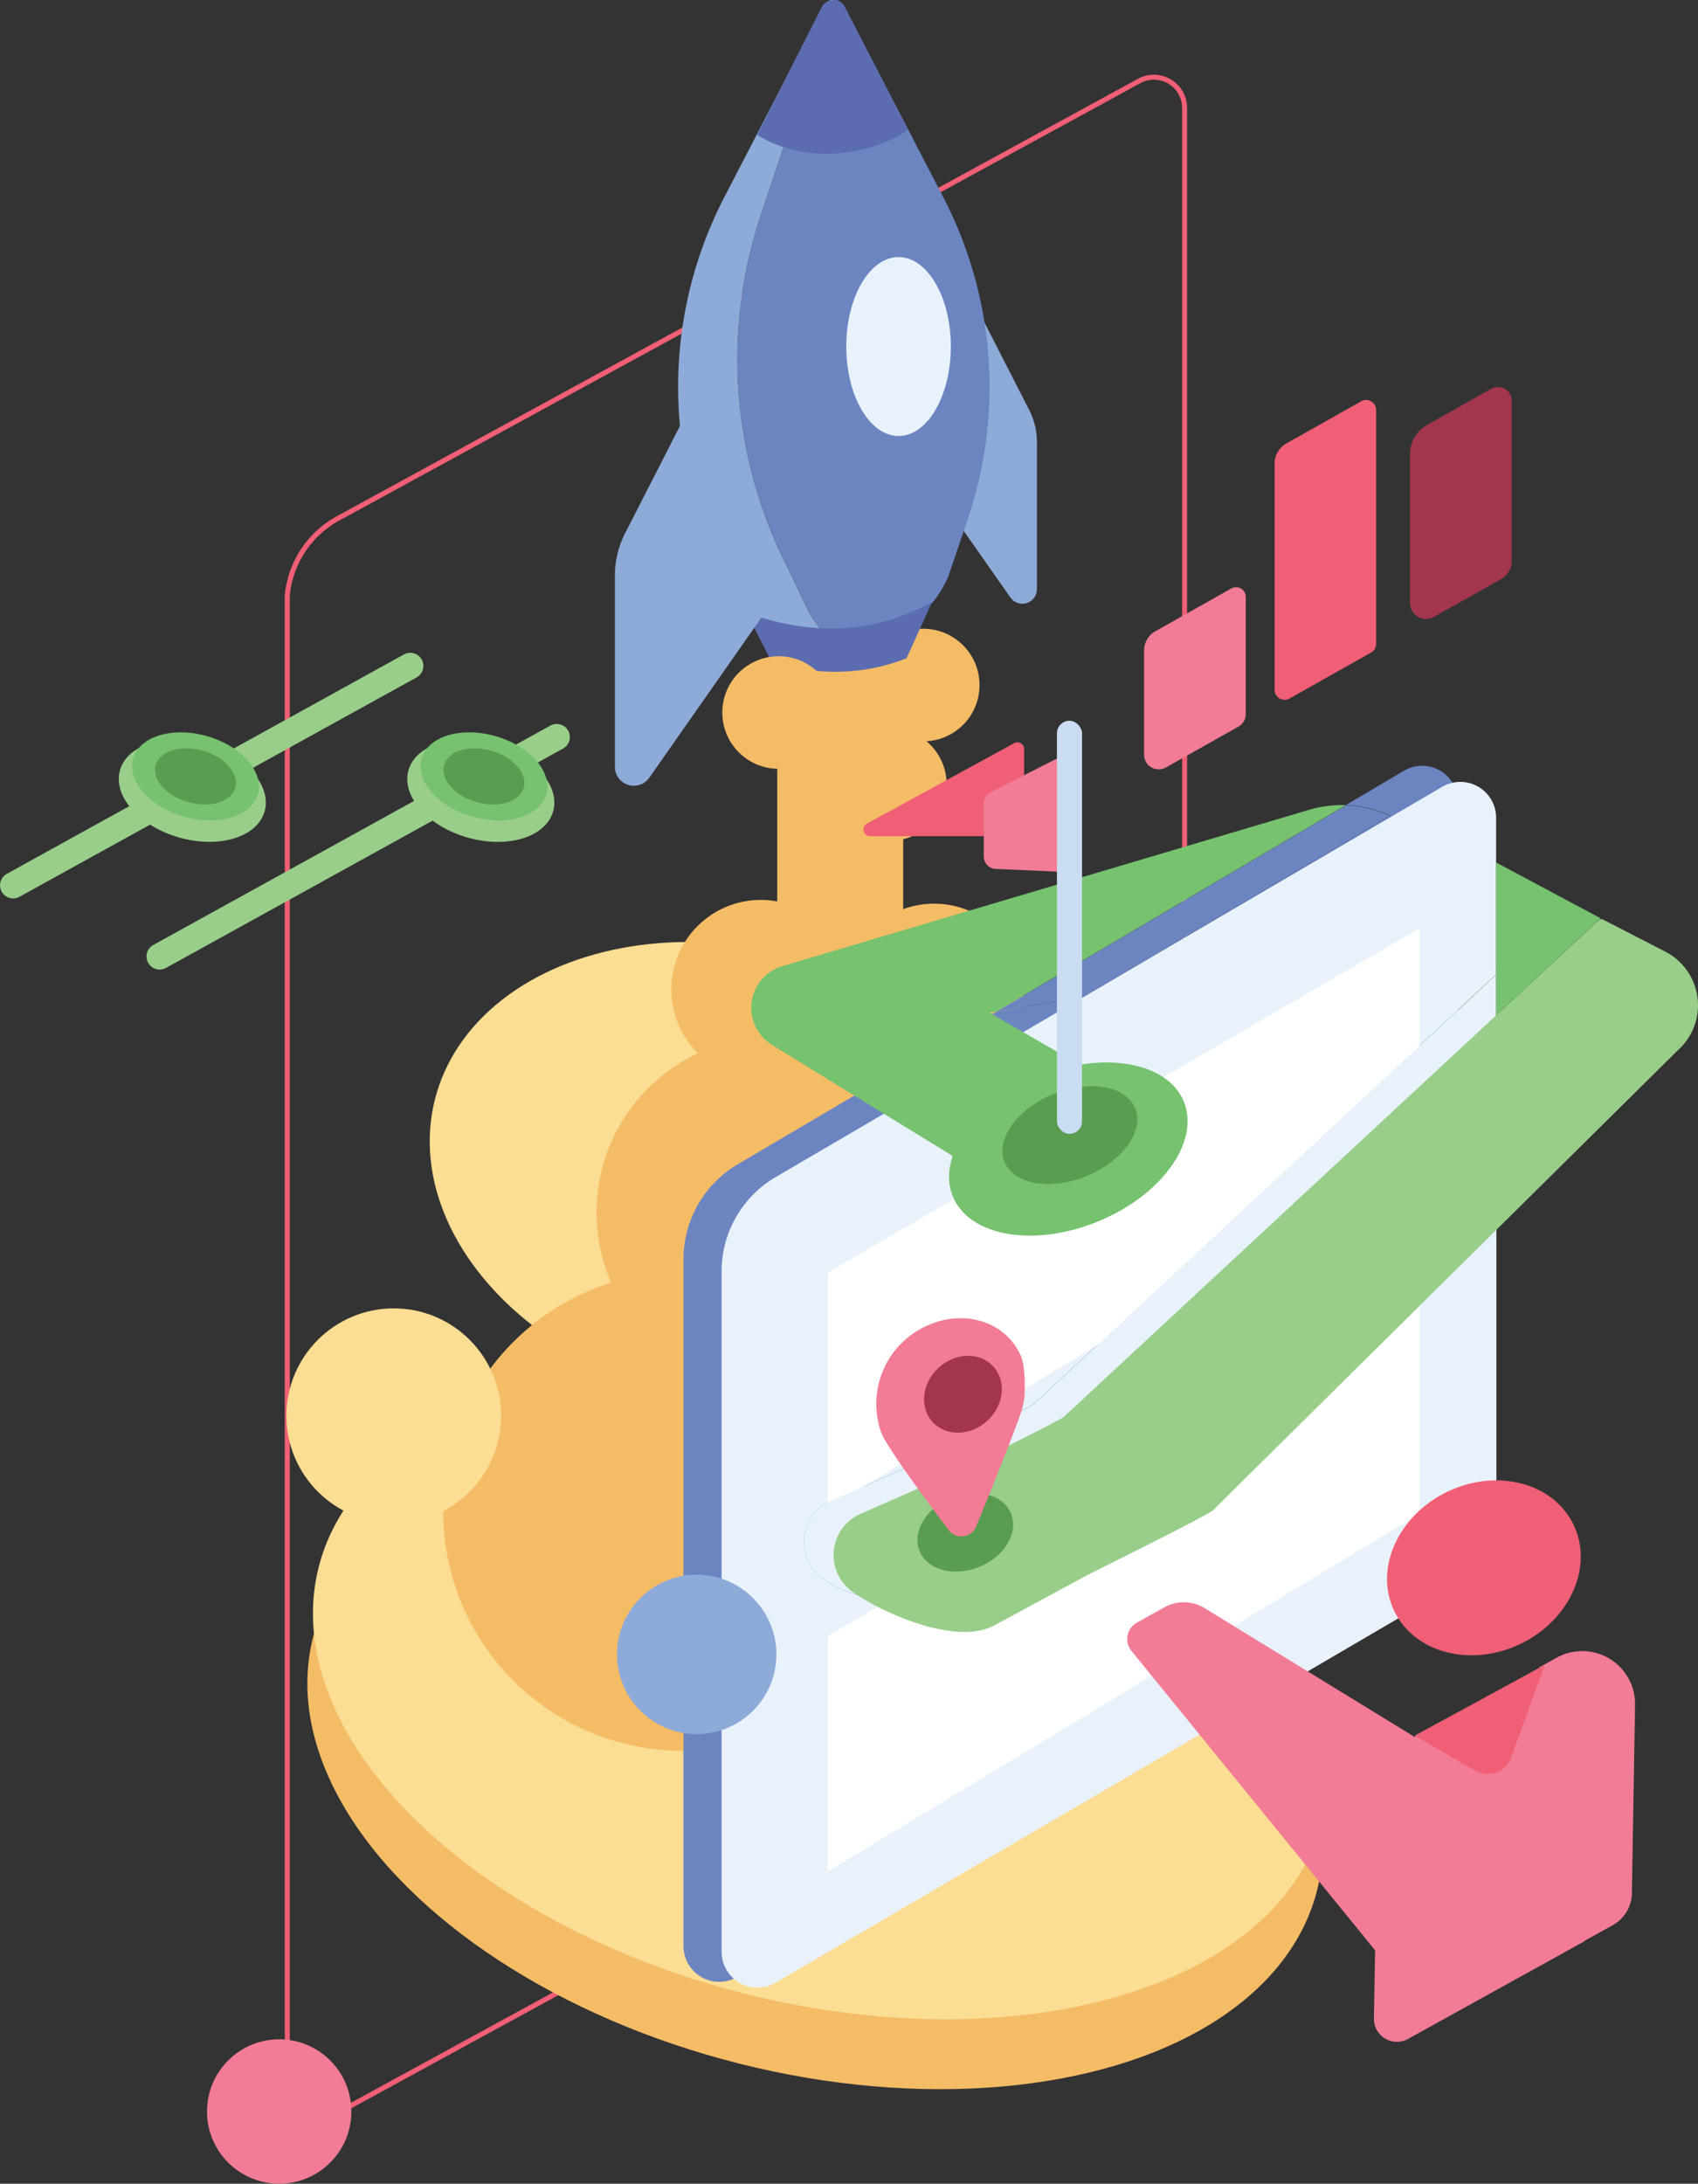 <svg id="Layer_1" data-name="Layer 1" xmlns="http://www.w3.org/2000/svg" width="339.43" height="436.45" viewBox="0 0 339.43 436.45"><rect x="0" y="0" width="339.43" height="436.45" fill="#333333" stroke="none"/><defs><style>.cls-1{fill:none;stroke:#f05f75;stroke-miterlimit:10;}.cls-2{fill:#f5bc66;}.cls-3{fill:#8eaad8;}.cls-4{fill:#fbdd93;}.cls-5{fill:#6c85c1;}.cls-6{fill:#e9f2fa;}.cls-7{fill:#fff;}.cls-8{fill:#f27c95;}.cls-9{fill:#f05f75;}.cls-10{fill:#76c26f;}.cls-11{fill:#99ce8a;}.cls-12{fill:#5c6cb1;}.cls-13{fill:#599d50;}.cls-14{fill:#c9dcf1;}.cls-15{fill:#a3364c;}</style></defs><title>ni-motivasi</title><path class="cls-1" d="M237.27,24.63V329.21a6.16,6.16,0,0,1-3.2,5.4L67,425.85a6.16,6.16,0,0,1-9.1-5.4V123.87c0-.46,0-.92,0-1.37,0-.17,0-.33,0-.5a19.66,19.66,0,0,1,10.14-15.36l160.1-87.4A6.14,6.14,0,0,1,237.27,24.63Z" transform="translate(-0.47 -3.03)"/><ellipse class="cls-2" cx="163.41" cy="355.53" rx="61.84" ry="103.49" transform="translate(-221.7 424.3) rotate(-75.89)"/><circle class="cls-2" cx="184.56" cy="136.92" r="11.25"/><path class="cls-3" d="M194,61.1l12.19,23.84a14.25,14.25,0,0,1,1.56,6.46v29.39a2.91,2.91,0,0,1-5.29,1.67L183.86,95.94A193.63,193.63,0,0,0,194,61.1Z" transform="translate(-0.47 -3.03)"/><polygon class="cls-2" points="180.55 186.07 180.55 128.49 155.37 130.36 155.37 196.19 180.55 186.07"/><ellipse class="cls-4" cx="164.53" cy="341.56" rx="61.84" ry="103.49" transform="translate(-207.31 414.82) rotate(-75.89)"/><ellipse class="cls-4" cx="181.32" cy="291.3" rx="45.33" ry="61.07" transform="translate(-145.87 393.1) rotate(-75.89)"/><ellipse class="cls-4" cx="146.62" cy="237.72" rx="45.33" ry="61.07" transform="translate(-120.14 318.93) rotate(-75.89)"/><circle class="cls-2" cx="152.08" cy="197.75" r="17.89"/><circle class="cls-2" cx="186.72" cy="198.5" r="17.89"/><circle class="cls-2" cx="154.32" cy="242.32" r="35.07"/><circle class="cls-2" cx="136.48" cy="302.05" r="47.88"/><path class="cls-5" d="M291.91,163.33V308.92a7.24,7.24,0,0,1-3.54,6.23l-140.51,83a7.15,7.15,0,0,1-10.76-6.23V254.76a22.07,22.07,0,0,1,10.79-19L171.24,222l27.53-16.25.86-.51,17.55-3,61.27-36.17-.32-.14a23.48,23.48,0,0,0-8.61-2l11.61-6.86A7.16,7.16,0,0,1,291.91,163.33Z" transform="translate(-0.47 -3.03)"/><path class="cls-6" d="M165,318.59a21.72,21.72,0,0,0,22.8,1.31l18.51-10c1.58-.84,24-11.88,25.29-13.05l68-59.8v73.85a7.16,7.16,0,0,1-3.53,6.18L155.5,399.31a7.16,7.16,0,0,1-10.78-6.18v-136a21.83,21.83,0,0,1,10.81-18.84l133.24-78a7.15,7.15,0,0,1,10.77,6.18v31.32l-5.94,5.52-86.37,80.2c-1,.93-23,11.69-24.29,12.23L166.52,303A9,9,0,0,0,165,318.59Z" transform="translate(-0.47 -3.03)"/><polygon class="cls-7" points="165.45 254.36 165.45 301.43 283.8 229.91 283.8 185.52 165.45 254.36"/><polygon class="cls-7" points="165.45 326.98 165.45 374.05 283.8 302.53 283.8 258.14 165.45 326.98"/><path class="cls-6" d="M299.54,197.82V237l-68,59.8c-1.34,1.17-23.71,12.21-25.29,13.05l-18.51,10a21.72,21.72,0,0,1-22.8-1.31A9,9,0,0,1,166.52,303l16.42-7.21c1.24-.54,23.3-11.3,24.29-12.23l86.37-80.2Z" transform="translate(-0.47 -3.03)"/><path class="cls-8" d="M327.32,343.79l-.64,37.67a7.42,7.42,0,0,1-3.82,6.35l-15.68,8.68,1-60.23,3.45-1.9A10.56,10.56,0,0,1,327.32,343.79Z" transform="translate(-0.47 -3.03)"/><path class="cls-8" d="M309.68,335.55,317.23,391l-35.3,19.55a4.59,4.59,0,0,1-6.81-4.1l.23-13.62L226.65,333a3.76,3.76,0,0,1,1.09-5.66l5.52-3.07a7.93,7.93,0,0,1,8,.17l42,25.75Z" transform="translate(-0.47 -3.03)"/><ellipse class="cls-9" cx="297.11" cy="316.37" rx="19.89" ry="16.87" transform="translate(-108.34 157.27) rotate(-25.72)"/><ellipse class="cls-10" cx="214.02" cy="232.7" rx="24.96" ry="15.64" transform="translate(-72.87 95.82) rotate(-22.35)"/><path class="cls-9" d="M283.25,349.93l12.13,7a5,5,0,0,0,7.15-2.61l6.72-18.51Z" transform="translate(-0.47 -3.03)"/><path class="cls-11" d="M199.16,327.93l18.51-10c1.57-.85,24-11.88,25.29-13.06L335.81,213a12.06,12.06,0,0,0-2.46-19.78l-12.42-6.39a.79.79,0,0,0-.9.13l-20.48,19-86.37,80.2c-1,.92-23,11.68-24.28,12.23l-16.42,7.21a9,9,0,0,0-1.55,15.61h0C177.68,325.92,191.92,331.84,199.16,327.93Z" transform="translate(-0.47 -3.03)"/><polygon class="cls-10" points="299.07 172.38 319.96 183.53 299.08 202.92 299.07 172.38"/><path class="cls-5" d="M278.45,166.06l-61.27,36.17-17.55,3L269.52,164a23.48,23.48,0,0,1,8.61,2Z" transform="translate(-0.47 -3.03)"/><path class="cls-10" d="M198.77,205.72,223.47,220l-28.32,16.67L171.24,222l-16.45-10.13a8.7,8.7,0,0,1,2.09-15.75l105.05-31.17a23.29,23.29,0,0,1,7.59-1l-69.89,41.25-1.34.23Z" transform="translate(-0.47 -3.03)"/><path class="cls-3" d="M152.56,46a91.34,91.34,0,0,0,4.3,68.33l5.34,11.12a24.39,24.39,0,0,0,2.34,3.39c-.54,0-1.09-.08-1.62-.15l-5.86-.71c-6-.72-9.74-3-12.71-9.67l-3.82-11.11a82.37,82.37,0,0,1,4.71-64.72L165,4.33A2.34,2.34,0,0,1,167,3a3.1,3.1,0,0,0-.21.45Z" transform="translate(-0.47 -3.03)"/><path class="cls-5" d="M193.78,107.23,190,118.34c-3.18,6.88-6.75,9-12.72,9.67l-5.71.7a35.5,35.5,0,0,1-7,.16,24.39,24.39,0,0,1-2.34-3.39l-5.34-11.12A91.34,91.34,0,0,1,152.56,46L166.82,3.48A3.1,3.1,0,0,1,167,3a2.38,2.38,0,0,1,2.23,1.29l19.82,38.19A82.32,82.32,0,0,1,193.78,107.23Z" transform="translate(-0.47 -3.03)"/><path class="cls-12" d="M149.68,125.49l5.09,9.91c9.18,2.68,18.16,2.62,26.92-.8l5.09-11.25C175.29,129.73,162.89,130.23,149.68,125.49Z" transform="translate(-0.47 -3.03)"/><ellipse class="cls-13" cx="214.33" cy="229.91" rx="14.11" ry="8.84" transform="translate(-71.79 95.73) rotate(-22.35)"/><ellipse class="cls-13" cx="193.42" cy="309.3" rx="9.88" ry="7.46" transform="translate(-103.54 93.74) rotate(-22.35)"/><circle class="cls-4" cx="78.71" cy="282.96" r="21.46"/><circle class="cls-8" cx="55.81" cy="422.02" r="14.43"/><ellipse class="cls-6" cx="179.62" cy="69.26" rx="10.45" ry="17.88"/><path class="cls-3" d="M141.24,78.68l-15.85,31a18.45,18.45,0,0,0-2,8.4v38.21a3.78,3.78,0,0,0,6.88,2.17L154.4,124A250.08,250.08,0,0,1,141.24,78.68Z" transform="translate(-0.47 -3.03)"/><circle class="cls-2" cx="155.64" cy="142.41" r="11.25"/><circle class="cls-2" cx="177.98" cy="156.77" r="11.25"/><path class="cls-9" d="M205.19,152.74v16.08a1.34,1.34,0,0,1-1.34,1.34H174.42a1.34,1.34,0,0,1-.64-2.52l29.43-16.08A1.34,1.34,0,0,1,205.19,152.74Z" transform="translate(-0.47 -3.03)"/><path class="cls-8" d="M213.49,153.76l-15,7.61a2.49,2.49,0,0,0-1.36,2.22v10.62a2.49,2.49,0,0,0,2.37,2.49l14,.62Z" transform="translate(-0.47 -3.03)"/><rect class="cls-14" x="211.28" y="144.05" width="5.02" height="82.57" rx="2.51"/><path class="cls-8" d="M204.46,273.85c-3.29-7.13-12.2-9.48-19.91-5.25a17.12,17.12,0,0,0-8,20.55c1.15,3.43,13.42,19.52,13.42,19.52a3.21,3.21,0,0,0,5.73-.79s6.8-16.47,8.92-22.72a12.93,12.93,0,0,0,.67-3.71C205.37,279.3,205.34,275.74,204.46,273.85Z" transform="translate(-0.47 -3.03)"/><path class="cls-15" d="M200.11,277.77c1.69,3.65-.15,8.37-4.1,10.53-3.43,1.88-7.32,1.22-9.39-1.38a6.37,6.37,0,0,1-.8-1.31c-1.69-3.65.15-8.36,4.1-10.52S198.43,274.13,200.11,277.77Z" transform="translate(-0.47 -3.03)"/><path class="cls-11" d="M3.1,182.59a2.62,2.62,0,0,1-1.27-4.91l79.39-43.85a2.62,2.62,0,1,1,2.53,4.59L4.36,182.27A2.62,2.62,0,0,1,3.1,182.59Z" transform="translate(-0.47 -3.03)"/><path class="cls-11" d="M32.37,196.81a2.62,2.62,0,0,1-1.26-4.91l79.39-43.85a2.62,2.62,0,1,1,2.53,4.59L33.64,196.49A2.63,2.63,0,0,1,32.37,196.81Z" transform="translate(-0.47 -3.03)"/><ellipse class="cls-11" cx="38.91" cy="161.09" rx="9.7" ry="15.03" transform="translate(-127.14 151.23) rotate(-74.06)"/><ellipse class="cls-10" cx="39.54" cy="158.2" rx="8.37" ry="12.97" transform="translate(-123.9 149.75) rotate(-74.06)"/><ellipse class="cls-13" cx="39.54" cy="158.2" rx="5.34" ry="8.27" transform="translate(-123.9 149.75) rotate(-74.06)"/><ellipse class="cls-11" cx="96.58" cy="161.09" rx="9.7" ry="15.03" transform="translate(-85.31 206.69) rotate(-74.06)"/><ellipse class="cls-10" cx="97.21" cy="158.2" rx="8.37" ry="12.97" transform="translate(-82.07 205.2) rotate(-74.06)"/><ellipse class="cls-13" cx="97.21" cy="158.2" rx="5.34" ry="8.27" transform="translate(-82.07 205.2) rotate(-74.06)"/><circle class="cls-3" cx="139.27" cy="330.66" r="15.93"/><path class="cls-8" d="M248,148.28l-14.46,8.14a2.93,2.93,0,0,1-4.37-2.56v-20.8a4.44,4.44,0,0,1,2.25-3.86l15.18-8.55a1.94,1.94,0,0,1,2.9,1.69v23.38A2.93,2.93,0,0,1,248,148.28Z" transform="translate(-0.47 -3.03)"/><path class="cls-9" d="M274.53,133.46l-16.27,9.17a2,2,0,0,1-3-1.77V95.66a4.62,4.62,0,0,1,2.36-4l14.94-8.42a2,2,0,0,1,3,1.77v46.72A2,2,0,0,1,274.53,133.46Z" transform="translate(-0.47 -3.03)"/><path class="cls-15" d="M300.55,118.76l-13.43,7.56a3.2,3.2,0,0,1-4.78-2.79V93.72A6.56,6.56,0,0,1,285.69,88l12.88-7.26a2.75,2.75,0,0,1,4.1,2.39v32A4.17,4.17,0,0,1,300.55,118.76Z" transform="translate(-0.47 -3.03)"/><path class="cls-12" d="M164.7,4.51,151.82,30c9.07,5.64,21.85,4.59,30.16-1L169.39,4.5A2.63,2.63,0,0,0,164.7,4.51Z" transform="translate(-0.47 -3.03)"/></svg>